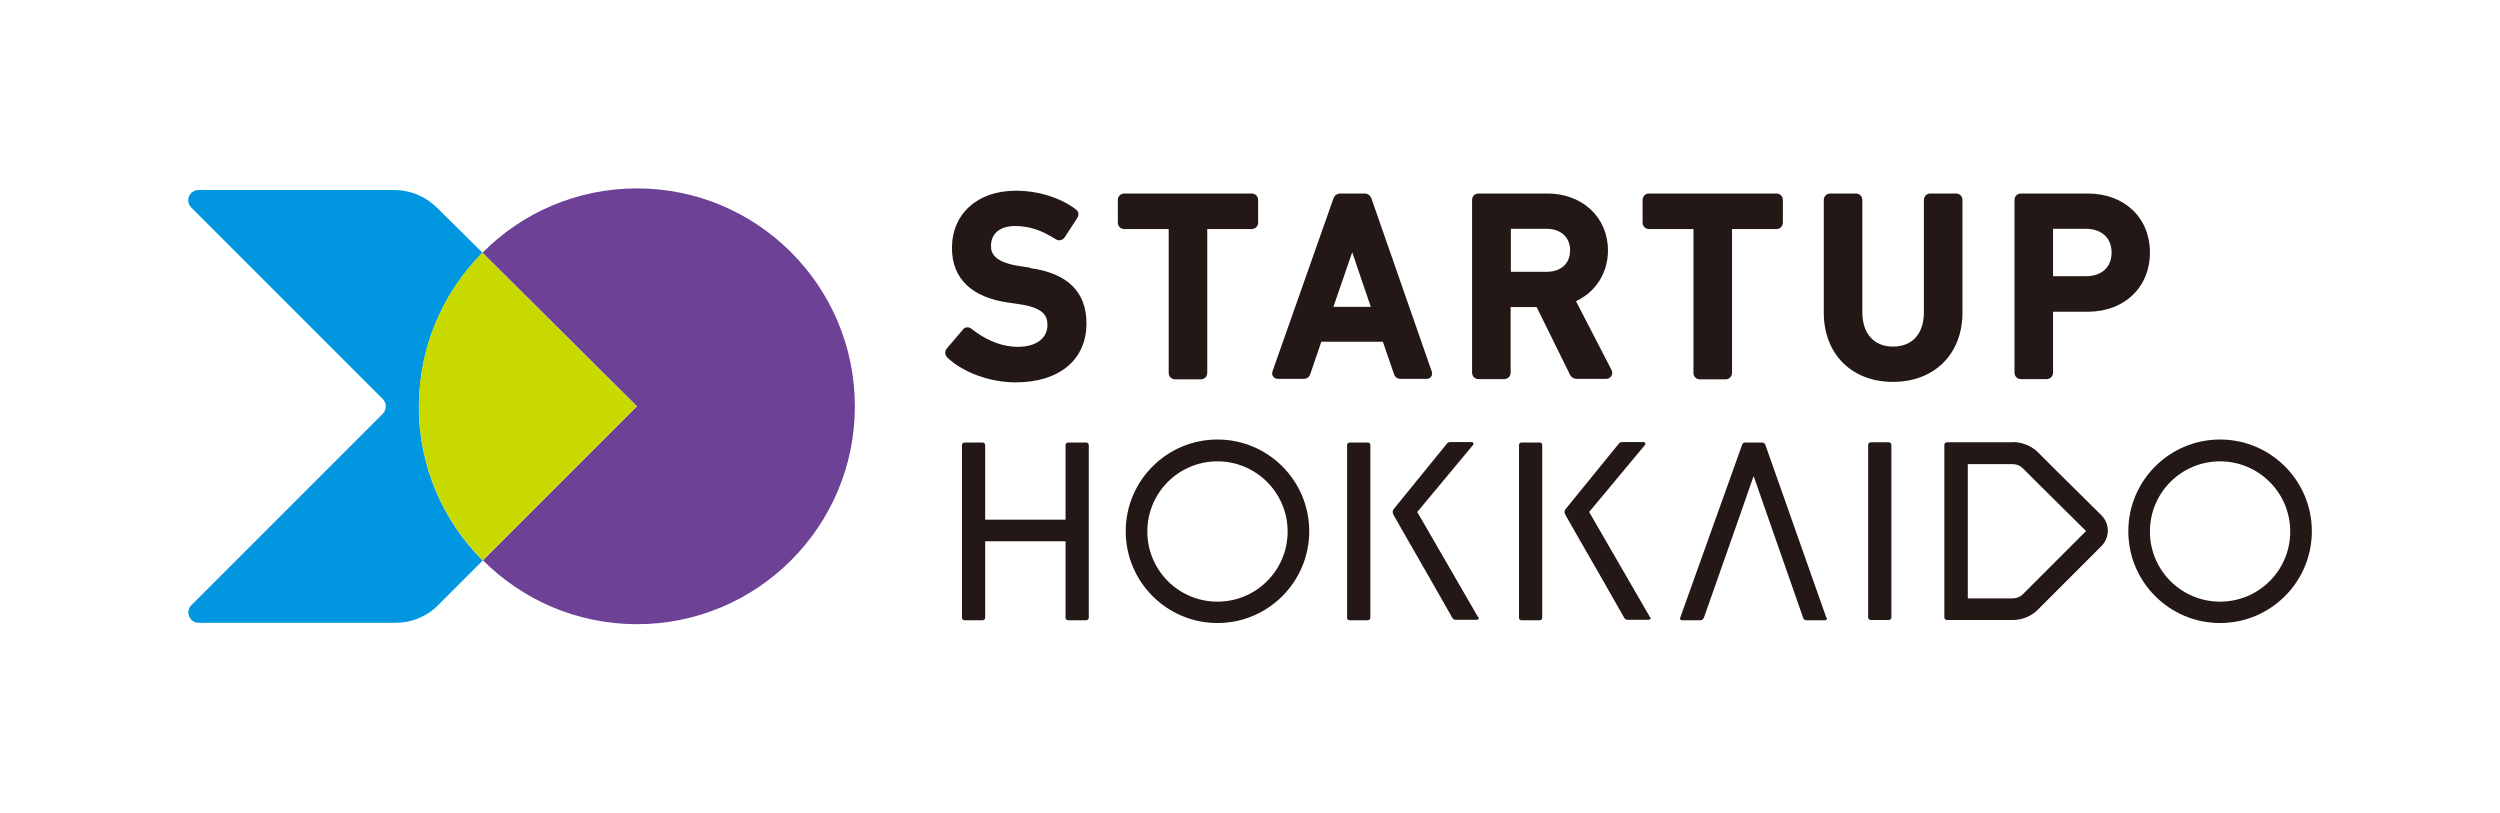 <?xml version="1.0" encoding="UTF-8"?>
<svg id="_レイヤー_2" data-name="レイヤー 2" xmlns="http://www.w3.org/2000/svg" xmlns:xlink="http://www.w3.org/1999/xlink" viewBox="0 0 107.62 34.98">
  <defs>
    <style>
      .cls-1 {
        clip-path: url(#clippath);
      }

      .cls-2 {
        fill: none;
      }

      .cls-2, .cls-3, .cls-4, .cls-5, .cls-6 {
        stroke-width: 0px;
      }

      .cls-3 {
        fill: #231815;
      }

      .cls-4 {
        fill: #c8d900;
      }

      .cls-5 {
        fill: #0097e0;
      }

      .cls-6 {
        fill: #6c4196;
      }
    </style>
    <clipPath id="clippath">
      <rect class="cls-2" width="107.62" height="34.98"/>
    </clipPath>
  </defs>
  <g id="sp">
    <g class="cls-1">
      <path class="cls-3" d="M44.33,11.52l-.4-.06c-1.12-.16-1.27-.55-1.27-.87,0-.54.39-.86,1.04-.86.6,0,1.14.18,1.75.57.13.08.28.05.38-.08l.54-.83c.09-.14.07-.28-.06-.38-.66-.5-1.62-.8-2.58-.8-1.65,0-2.75.99-2.75,2.47,0,1.31.85,2.13,2.45,2.35l.41.06c1.1.15,1.25.52,1.25.9,0,.58-.49.94-1.28.94-.83,0-1.54-.42-1.97-.76-.05-.05-.12-.08-.2-.08-.08,0-.15.04-.19.1l-.7.82c-.09.12-.08.27.04.39.68.64,1.83,1.06,2.93,1.06,1.88,0,3.05-.97,3.05-2.54,0-1.36-.82-2.16-2.43-2.38"/>
      <path class="cls-3" d="M53.87,8.33h-5.47c-.16,0-.28.12-.28.28v.97c0,.16.12.28.28.28h1.91v6.19c0,.16.12.28.28.28h1.1c.16,0,.28-.12.28-.28v-6.19h1.91c.16,0,.28-.12.28-.28v-.97c0-.16-.12-.28-.28-.28"/>
      <path class="cls-3" d="M59.04,8.55c-.05-.14-.16-.22-.3-.22h-1.04c-.14,0-.25.08-.3.22l-2.62,7.43c-.04.12,0,.2.03.23.03.04.09.1.21.1h1.09c.15,0,.26-.08.3-.22l.47-1.38h2.65l.47,1.37c.04.15.15.23.3.23h1.1c.12,0,.18-.06.21-.1.03-.04.06-.11.02-.23l-2.59-7.43ZM59.01,13.21h-1.61l.81-2.35.8,2.35Z"/>
      <path class="cls-3" d="M67.83,12.97c.86-.39,1.39-1.22,1.39-2.19,0-1.42-1.1-2.45-2.61-2.45h-2.96c-.16,0-.28.12-.28.28v7.43c0,.16.12.28.28.28h1.1c.16,0,.28-.12.28-.28v-2.82h1.12l1.42,2.88c.06.14.17.21.32.21h1.25c.1,0,.18-.05.23-.13.05-.08.04-.18,0-.26l-1.53-2.96ZM65.04,9.85h1.54c.61,0,1.01.36,1.01.93s-.4.92-1.01.92h-1.54v-1.85Z"/>
      <path class="cls-3" d="M76.46,8.33h-5.47c-.16,0-.28.12-.28.28v.97c0,.16.12.28.28.28h1.91v6.19c0,.16.12.28.28.28h1.1c.16,0,.28-.12.28-.28v-6.19h1.91c.16,0,.28-.12.28-.28v-.97c0-.16-.12-.28-.28-.28"/>
      <path class="cls-3" d="M84.2,8.33h-1.1c-.16,0-.28.12-.28.28v4.83c0,.93-.5,1.48-1.33,1.48s-1.32-.57-1.32-1.48v-4.83c0-.16-.12-.28-.28-.28h-1.1c-.16,0-.28.12-.28.28v4.85c0,1.78,1.2,2.98,2.98,2.98s2.99-1.2,2.99-2.98v-4.85c0-.16-.12-.28-.28-.28"/>
      <path class="cls-3" d="M89.87,8.33h-2.87c-.16,0-.28.12-.28.28v7.43c0,.16.12.28.28.28h1.1c.16,0,.28-.12.28-.28v-2.62h1.49c1.58,0,2.68-1.05,2.68-2.55s-1.1-2.54-2.68-2.54M88.38,9.85h1.41c.68,0,1.11.39,1.11,1.02s-.42,1.02-1.11,1.02h-1.41v-2.04Z"/>
      <path class="cls-3" d="M41.41,19.16c0-.06.05-.11.11-.11h.78c.06,0,.11.05.11.11v3.21h3.46v-3.21c0-.06.05-.11.11-.11h.78c.06,0,.11.05.11.11v7.43c0,.06-.05.11-.11.11h-.78c-.06,0-.11-.05-.11-.11v-3.29h-3.46v3.29c0,.06-.05.11-.11.11h-.78c-.06,0-.11-.05-.11-.11v-7.43Z"/>
      <rect class="cls-3" x="80.42" y="19.04" width="1" height="7.65" rx=".11" ry=".11"/>
      <path class="cls-3" d="M78.62,26.59l-2.62-7.43c-.02-.07-.07-.11-.15-.11h-.73c-.08,0-.11.05-.13.11l-2.66,7.43c-.02.07.01.11.08.11h.79c.07,0,.11-.03.15-.11l.5-1.42,1.09-3.1.54-1.55h.02l.54,1.55,1.08,3.09.5,1.43c.02.08.07.11.15.11h.79c.07,0,.1-.05.08-.11"/>
      <path class="cls-3" d="M58.99,23.14v-3.98c0-.07-.04-.11-.11-.11h-.78c-.07,0-.11.05-.11.11v7.43c0,.07.04.11.11.11h.78c.07,0,.11-.05.11-.11v-3.44Z"/>
      <path class="cls-3" d="M63.63,26.57l-2.62-4.53,2.39-2.87c.06-.07.02-.14-.04-.14h-.92c-.08,0-.12.02-.18.1l-2.26,2.78c-.06.07-.06.16-.02.24l.38.67h0s1.36,2.37,1.36,2.37h0s.79,1.39.79,1.39c.05.08.08.1.16.1h.9c.08,0,.11-.06.07-.12"/>
      <path class="cls-3" d="M66.39,23.14v-3.98c0-.07-.04-.11-.11-.11h-.78c-.07,0-.11.05-.11.11v7.43c0,.07.04.11.11.11h.78c.07,0,.11-.05.11-.11v-3.44Z"/>
      <path class="cls-3" d="M71.03,26.57l-2.62-4.53,2.39-2.87c.06-.07.02-.14-.04-.14h-.92c-.08,0-.12.02-.18.1l-2.26,2.78c-.06.07-.06.16-.02.24l.38.67h0s1.36,2.37,1.36,2.37h0s.79,1.39.79,1.39c.05.08.08.1.16.1h.9c.08,0,.11-.06.07-.12"/>
      <path class="cls-3" d="M86.64,19.98c.17,0,.32.06.44.18l.66.66,2.06,2.04-2.05,2.05-.67.67c-.12.12-.28.18-.44.18h-1.93v-5.78h1.93ZM86.64,19.04h-2.83c-.06,0-.11.05-.11.11v7.43c0,.06.05.11.11.11h2.83c.41,0,.81-.16,1.1-.46l.67-.67,2.05-2.05c.37-.37.37-.96,0-1.33l-2.06-2.04-.66-.66c-.29-.29-.69-.45-1.1-.45"/>
      <path class="cls-3" d="M95.57,19.86c1.66,0,3.02,1.35,3.02,3.02s-1.35,3.02-3.02,3.02-3.02-1.35-3.02-3.02,1.35-3.02,3.02-3.02M95.57,18.92c-2.18,0-3.95,1.77-3.95,3.95s1.77,3.95,3.95,3.95,3.95-1.77,3.95-3.95-1.77-3.95-3.95-3.95"/>
      <path class="cls-3" d="M52.41,19.86c1.66,0,3.02,1.35,3.02,3.02s-1.35,3.02-3.02,3.02-3.02-1.35-3.02-3.02,1.35-3.02,3.02-3.02M52.41,18.92c-2.18,0-3.95,1.77-3.95,3.95s1.77,3.95,3.95,3.95,3.95-1.77,3.95-3.95-1.77-3.95-3.95-3.95"/>
      <path class="cls-6" d="M27.42,8.11c-2.6,0-4.96,1.06-6.65,2.77l6.65,6.61-6.63,6.63c1.7,1.7,4.04,2.75,6.63,2.75,5.18,0,9.38-4.2,9.38-9.38s-4.2-9.38-9.38-9.38"/>
      <path class="cls-5" d="M18.04,17.49c0-2.58,1.04-4.91,2.73-6.61l-1.97-1.95c-.49-.48-1.14-.75-1.83-.75h-8.42c-.4,0-.6.48-.31.76l8.24,8.24c.17.17.17.45,0,.63l-8.24,8.24c-.28.28-.08.76.31.76h8.48c.69,0,1.35-.27,1.83-.76l1.92-1.92c-1.7-1.7-2.75-4.04-2.75-6.63"/>
      <path class="cls-4" d="M20.76,10.88c-1.68,1.7-2.73,4.03-2.73,6.61s1.05,4.94,2.75,6.63l6.63-6.63-6.65-6.61Z"/>
    </g>
  </g>
</svg>